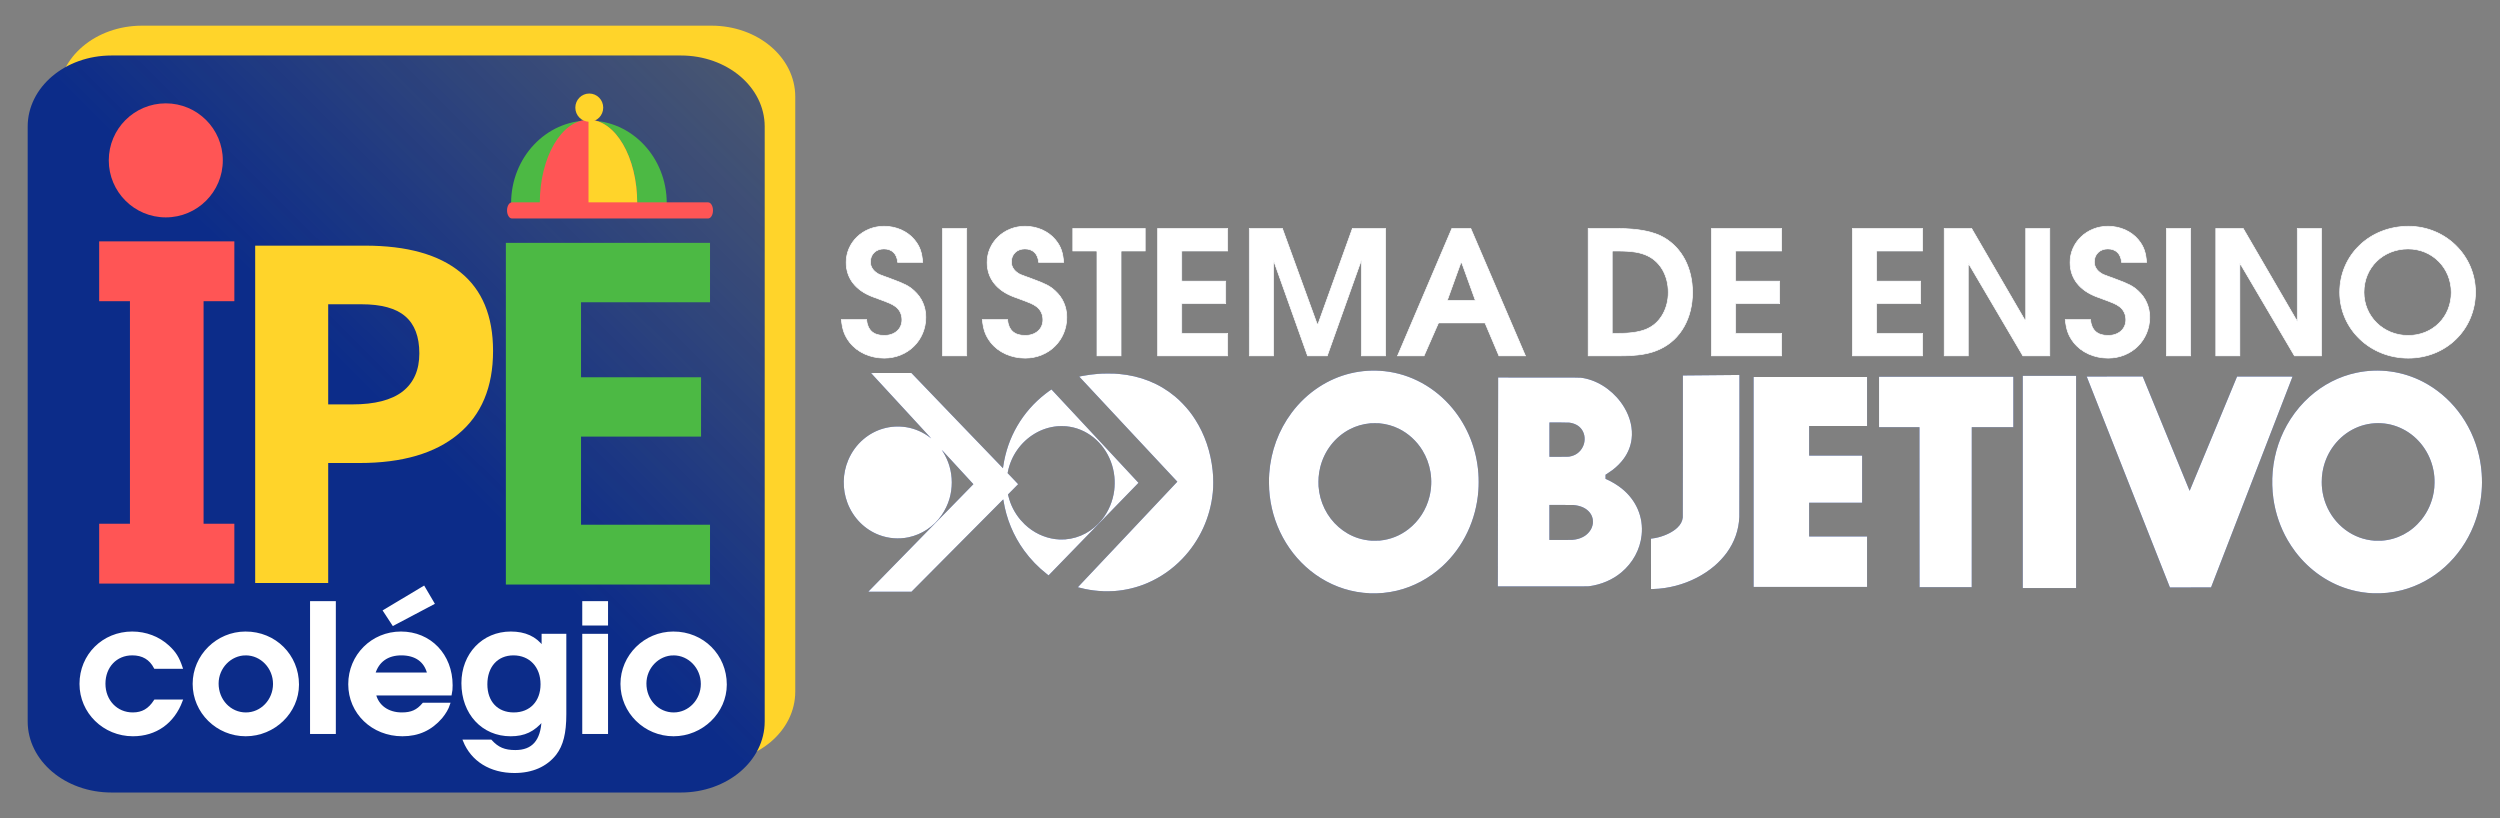 <?xml version="1.0" encoding="UTF-8" standalone="no"?>
<svg
   xmlns:dc="http://purl.org/dc/elements/1.1/"
   xmlns:cc="http://creativecommons.org/ns#"
   xmlns:rdf="http://www.w3.org/1999/02/22-rdf-syntax-ns#"
   xmlns:svg="http://www.w3.org/2000/svg"
   xmlns="http://www.w3.org/2000/svg"
   xmlns:xlink="http://www.w3.org/1999/xlink"
   xmlns:sodipodi="http://sodipodi.sourceforge.net/DTD/sodipodi-0.dtd"
   xmlns:inkscape="http://www.inkscape.org/namespaces/inkscape"
   id="svg7621"
   version="1.1"
   viewBox="0 0 145.521 47.625"
   height="180"
   width="550"
   sodipodi:docname="logo_colegio_ipe_objetivo-hori-branco.svg"
   inkscape:version="0.92.1 r15371">
  <rect x="0" y="0" width="145.521" height="47.625" fill="#808080" stroke="none"/>
  <sodipodi:namedview
     pagecolor="#ffffff"
     bordercolor="#666666"
     borderopacity="1"
     objecttolerance="10"
     gridtolerance="10"
     guidetolerance="10"
     inkscape:pageopacity="0"
     inkscape:pageshadow="2"
     inkscape:window-width="2560"
     inkscape:window-height="966"
     id="namedview5949"
     showgrid="false"
     inkscape:zoom="1.0581818"
     inkscape:cx="53.865979"
     inkscape:cy="127.80069"
     inkscape:window-x="0"
     inkscape:window-y="0"
     inkscape:window-maximized="1"
     inkscape:current-layer="g8665-3" />
  <defs
     id="defs7615">
    <clipPath
       clipPathUnits="userSpaceOnUse"
       id="clipPath84-1">
      <path
         d="M 0,595.28 H 841.89 V 0 H 0 Z"
         id="path82-5" />
    </clipPath>
    <linearGradient
       y2="178.261"
       x2="-256.62"
       y1="130.928"
       x1="-209.553"
       gradientTransform="matrix(0.488,0,0,0.488,148.499,187.42)"
       gradientUnits="userSpaceOnUse"
       id="linearGradient5473"
       xlink:href="#linearGradient5347" />
    <linearGradient
       id="linearGradient5347">
      <stop
         style="stop-color:#0c2c89;stop-opacity:0.714"
         offset="0"
         id="stop5343" />
      <stop
         style="stop-color:#0c2c89;stop-opacity:1"
         offset="1"
         id="stop5345" />
    </linearGradient>
  </defs>
  <g
     transform="translate(0,-249.375)"
     id="layer1">
    <g
       transform="translate(0,-0.41)"
       id="g8645">
      <path
         id="rect5177"
         d="M 8.272,251.279 H 41.408 c 2.705,0 4.883,1.846 4.883,4.138 v 34.624 c 0,2.293 -2.178,4.138 -4.883,4.138 H 8.272 c -2.705,0 -4.883,-1.846 -4.883,-4.138 v -34.624 c 0,-2.293 2.178,-4.138 4.883,-4.138 z"
         style="display:inline;opacity:1;fill:#ffd42a;fill-opacity:1;stroke:none;stroke-width:0.37;stroke-linecap:round;stroke-linejoin:round;stroke-miterlimit:4;stroke-dasharray:none;stroke-dashoffset:0;stroke-opacity:1;paint-order:markers stroke fill" />
      <path
         id="rect5177-6"
         d="M 6.494,253.015 H 39.629 c 2.705,0 4.883,1.846 4.883,4.139 v 34.624 c 0,2.293 -2.178,4.138 -4.883,4.138 H 6.494 c -2.705,0 -4.883,-1.846 -4.883,-4.138 v -34.624 c 0,-2.293 2.178,-4.139 4.883,-4.139 z"
         style="display:inline;opacity:1;fill:url(#linearGradient5473);fill-opacity:1;stroke:none;stroke-width:0.37;stroke-linecap:round;stroke-linejoin:round;stroke-miterlimit:4;stroke-dasharray:none;stroke-dashoffset:0;stroke-opacity:1;paint-order:markers stroke fill" />
      <g
         id="text76"
         style="font-variant:normal;font-weight:bold;font-stretch:normal;font-size:56.951px;font-family:'Trebuchet MS';-inkscape-font-specification:TrebuchetMS-Bold;writing-mode:lr-tb;display:inline;fill:#ffd42a;fill-opacity:1;fill-rule:nonzero;stroke:none;stroke-width:0.819;stroke-miterlimit:4;stroke-dasharray:none;stroke-opacity:1"
         transform="matrix(0.493,0,0,0.483,146.81,241.664)"
         aria-label="P">
        <path
           id="path6301"
           style="fill:#ffd42a;fill-opacity:1;stroke:none;stroke-width:0.819;stroke-miterlimit:4;stroke-dasharray:none;stroke-opacity:1"
           d="m -259.039,65.55 h 2.836 q 3.977,0 5.951,-1.557 1.974,-1.585 1.974,-4.588 0,-3.031 -1.668,-4.477 -1.641,-1.446 -5.172,-1.446 h -3.921 z m 19.466,-6.452 q 0,6.563 -4.116,10.039 -4.088,3.476 -11.652,3.476 h -3.698 V 87.073 h -8.621 V 46.418 h 12.986 q 7.397,0 11.235,3.198 3.865,3.17 3.865,9.483 z" />
      </g>
      <g
         transform="matrix(0.166,0,0,-0.168,-48.029,325.304)"
         style="display:inline;fill:#28220b"
         id="g78">
        <g
           style="fill:#28220b"
           clip-path="url(#clipPath84-1)"
           id="g80">
          <g
             style="fill:#28220b"
             transform="translate(536.824,376.588)"
             id="g86" />
          <g
             style="display:inline;fill:#4cb944;fill-opacity:1"
             transform="translate(495.841,407.759)"
             id="g90">
            <path
               id="path92"
               style="fill:#4cb944;fill-opacity:1;fill-rule:nonzero;stroke:none"
               d="M 0,0 C -15.07,0 -27.287,-12.827 -27.287,-28.65 H 27.287 C 27.287,-12.827 15.07,0 0,0" />
          </g>
          <g
             style="display:inline;fill:#ff5555;fill-opacity:1"
             transform="translate(495.689,408.017)"
             id="g94">
            <path
               id="path96"
               style="fill:#ff5555;fill-opacity:1;fill-rule:nonzero;stroke:none"
               d="M 0,0 C -9.432,0 -17.078,-12.942 -17.078,-28.908 H 17.078 C 17.078,-12.942 9.432,0 0,0" />
          </g>
          <g
             style="display:inline;fill:#28220b"
             transform="translate(495.689,379.109)"
             id="g98">
            <path
               id="path100"
               style="fill:#ffd42a;fill-opacity:1;fill-rule:nonzero;stroke:none"
               d="M 0,0 H 17.078 C 17.078,15.965 9.432,28.908 0,28.908 Z" />
          </g>
          <g
             style="display:inline;fill:#ffd42a;fill-opacity:1"
             transform="translate(500.852,412.223)"
             id="g102">
            <path
               id="path104"
               style="fill:#ffd42a;fill-opacity:1;fill-rule:nonzero;stroke:none"
               d="m 0,0 c 0,-2.701 -2.189,-4.89 -4.89,-4.89 -2.701,0 -4.89,2.189 -4.89,4.89 0,2.701 2.189,4.89 4.89,4.89 C -2.189,4.89 0,2.701 0,0" />
          </g>
        </g>
        <path
           id="rect5211"
           d="m 468.846,-379.406 h 68.777 c 0.953,0 1.721,1.246 1.721,2.794 0,1.548 -0.767,2.794 -1.721,2.794 h -68.777 c -0.953,0 -1.721,-1.246 -1.721,-2.794 0,-1.548 0.767,-2.794 1.721,-2.794 z"
           style="display:inline;opacity:1;fill:#ff5555;fill-opacity:1;stroke:none;stroke-width:1.009;stroke-linecap:round;stroke-linejoin:round;stroke-miterlimit:4;stroke-dasharray:none;stroke-dashoffset:0;stroke-opacity:1;paint-order:markers stroke fill"
           transform="scale(1,-1)" />
      </g>
      <g
         style="display:inline;fill:#ff5555;stroke:none;stroke-width:2.401;stroke-miterlimit:4;stroke-dasharray:none;stroke-opacity:1"
         transform="matrix(0.178,0,0,-0.178,-31.282,330.377)"
         id="g4610">
        <g
           id="g60"
           transform="translate(248.604,400.322)"
           style="fill:#ff5555;fill-opacity:1;stroke:none;stroke-width:2.401;stroke-miterlimit:4;stroke-dasharray:none;stroke-opacity:1">
          <path
             d="m 0,0 c 0,-10.298 -8.348,-18.646 -18.646,-18.646 -10.298,0 -18.646,8.348 -18.646,18.646 0,10.298 8.348,18.646 18.646,18.646 C -8.348,18.646 0,10.298 0,0"
             style="fill:#ff5555;fill-opacity:1;fill-rule:nonzero;stroke:none;stroke-width:2.401;stroke-miterlimit:4;stroke-dasharray:none;stroke-opacity:1"
             id="path62" />
        </g>
        <path
           transform="matrix(0.75,0,0,-0.75,-124.851,604.198)"
           id="path68"
           d="m 444.033,307.152 v 26.086 h 13.416 v 97.035 H 444.033 v 26.088 h 58.939 v -26.088 h -13.418 v -97.035 h 13.418 v -26.086 z"
           style="fill:#ff5555;fill-opacity:1;fill-rule:nonzero;stroke:none;stroke-width:3.201;stroke-miterlimit:4;stroke-dasharray:none;stroke-opacity:1" />
      </g>
      <g
         id="text4614"
         style="font-style:normal;font-weight:normal;font-size:58.159px;line-height:1.25;font-family:sans-serif;letter-spacing:0px;word-spacing:0px;display:inline;fill:#4cb944;fill-opacity:1;stroke:none;stroke-width:0.002;stroke-miterlimit:4;stroke-dasharray:none;stroke-opacity:1"
         transform="matrix(0.497,0,0,0.479,146.81,241.664)"
         aria-label="E">
        <path
           id="path6297"
           style="font-style:normal;font-variant:normal;font-weight:bold;font-stretch:normal;font-family:sans-serif;-inkscape-font-specification:'sans-serif Bold';fill:#4cb944;fill-opacity:1;stroke:none;stroke-width:0.002;stroke-miterlimit:4;stroke-dasharray:none;stroke-opacity:1"
           d="m -212.235,87.989 h -23.911 V 46.471 h 23.911 v 7.213 h -15.108 v 9.116 h 14.057 v 7.213 h -14.057 v 10.706 h 15.108 z" />
      </g>
      <g
         transform="matrix(0.488,0,0,0.488,148.499,187.42)"
         aria-label="colégio"
         style="font-style:normal;font-variant:normal;font-weight:bold;font-stretch:normal;font-size:21.07px;line-height:1.25;font-family:sans-serif;-inkscape-font-specification:'sans-serif, Bold';font-variant-ligatures:normal;font-variant-caps:normal;font-variant-numeric:normal;font-feature-settings:normal;text-align:start;letter-spacing:0px;word-spacing:0px;writing-mode:lr-tb;text-anchor:start;display:inline;fill:#ffffff;fill-opacity:1;stroke:#ffffff;stroke-width:0.273;stroke-miterlimit:4;stroke-dasharray:none;stroke-opacity:1"
         id="text4776">
        <path
           d="m -285.813,211.374 c -0.695,1.075 -1.496,1.538 -2.655,1.538 -1.938,0 -3.392,-1.517 -3.392,-3.561 0,-2.044 1.391,-3.519 3.329,-3.519 1.264,0 2.149,0.527 2.718,1.601 h 3.16 c -0.4,-1.18 -0.78,-1.791 -1.58,-2.528 -1.138,-1.054 -2.676,-1.643 -4.298,-1.643 -3.455,0 -6.152,2.676 -6.152,6.11 0,3.392 2.781,6.11 6.237,6.11 2.718,0 4.825,-1.496 5.794,-4.109 z"
           style="font-style:normal;font-variant:normal;font-weight:bold;font-stretch:normal;font-family:'URW Gothic L';-inkscape-font-specification:'URW Gothic L Bold';fill:#ffffff;fill-opacity:1;stroke:#ffffff;stroke-width:0.273;stroke-miterlimit:4;stroke-dasharray:none;stroke-opacity:1"
           id="path5367" />
        <path
           d="m -275.012,203.262 c -3.392,0 -6.173,2.76 -6.173,6.11 0,3.371 2.781,6.11 6.195,6.11 3.392,0 6.216,-2.739 6.216,-6.026 0,-3.477 -2.718,-6.195 -6.237,-6.195 z m 0.021,2.571 c 1.875,0 3.392,1.601 3.392,3.54 0,1.96 -1.517,3.54 -3.371,3.54 -1.896,0 -3.392,-1.58 -3.392,-3.582 0,-1.917 1.538,-3.498 3.371,-3.498 z"
           style="font-style:normal;font-variant:normal;font-weight:bold;font-stretch:normal;font-family:'URW Gothic L';-inkscape-font-specification:'URW Gothic L Bold';fill:#ffffff;fill-opacity:1;stroke:#ffffff;stroke-width:0.273;stroke-miterlimit:4;stroke-dasharray:none;stroke-opacity:1"
           id="path5369" />
        <path
           d="m -267.182,215.209 h 2.802 v -15.571 h -2.802 z"
           style="font-style:normal;font-variant:normal;font-weight:bold;font-stretch:normal;font-family:'URW Gothic L';-inkscape-font-specification:'URW Gothic L Bold';fill:#ffffff;fill-opacity:1;stroke:#ffffff;stroke-width:0.273;stroke-miterlimit:4;stroke-dasharray:none;stroke-opacity:1"
           id="path5371" />
        <path
           d="m -250.553,210.616 c 0.084,-0.4 0.105,-0.653 0.105,-1.075 0,-3.624 -2.549,-6.279 -6.026,-6.279 -3.434,0 -6.152,2.718 -6.152,6.152 0,3.413 2.76,6.068 6.321,6.068 1.917,0 3.413,-0.695 4.635,-2.107 0.442,-0.548 0.737,-1.032 0.927,-1.622 h -3.055 c -0.716,0.843 -1.412,1.159 -2.571,1.159 -1.665,0 -2.887,-0.885 -3.224,-2.297 z m -9.123,-2.465 c 0.442,-1.496 1.58,-2.318 3.245,-2.318 1.728,0 2.866,0.822 3.224,2.318 z m 2.276,-5.857 4.783,-2.528 -1.138,-1.938 -4.72,2.823 z"
           style="font-style:normal;font-variant:normal;font-weight:bold;font-stretch:normal;font-family:'URW Gothic L';-inkscape-font-specification:'URW Gothic L Bold';fill:#ffffff;fill-opacity:1;stroke:#ffffff;stroke-width:0.273;stroke-miterlimit:4;stroke-dasharray:none;stroke-opacity:1"
           id="path5373" />
        <path
           d="m -239.562,203.536 v 1.475 c -0.864,-1.18 -2.128,-1.749 -3.814,-1.749 -3.308,0 -5.752,2.571 -5.752,6.026 0,3.603 2.402,6.195 5.731,6.195 1.643,0 2.739,-0.527 3.835,-1.812 -0.105,2.507 -1.18,3.729 -3.266,3.729 -1.306,0 -2.107,-0.337 -2.929,-1.243 h -3.182 c 0.948,2.339 3.139,3.708 6.005,3.708 2.107,0 3.772,-0.737 4.867,-2.128 0.822,-1.075 1.18,-2.507 1.18,-4.741 v -9.46 z m -3.498,2.297 c 2.002,0 3.371,1.454 3.371,3.582 0,2.107 -1.327,3.498 -3.329,3.498 -2.002,0 -3.287,-1.37 -3.287,-3.498 0,-2.149 1.285,-3.582 3.245,-3.582 z"
           style="font-style:normal;font-variant:normal;font-weight:bold;font-stretch:normal;font-family:'URW Gothic L';-inkscape-font-specification:'URW Gothic L Bold';fill:#ffffff;fill-opacity:1;stroke:#ffffff;stroke-width:0.273;stroke-miterlimit:4;stroke-dasharray:none;stroke-opacity:1"
           id="path5375" />
        <path
           d="m -234.713,215.209 h 2.802 v -11.673 h -2.802 z m 0,-12.937 h 2.802 v -2.634 h -2.802 z"
           style="font-style:normal;font-variant:normal;font-weight:bold;font-stretch:normal;font-family:'URW Gothic L';-inkscape-font-specification:'URW Gothic L Bold';fill:#ffffff;fill-opacity:1;stroke:#ffffff;stroke-width:0.273;stroke-miterlimit:4;stroke-dasharray:none;stroke-opacity:1"
           id="path5377" />
        <path
           d="m -223.983,203.262 c -3.392,0 -6.173,2.76 -6.173,6.11 0,3.371 2.781,6.11 6.195,6.11 3.392,0 6.216,-2.739 6.216,-6.026 0,-3.477 -2.718,-6.195 -6.237,-6.195 z m 0.021,2.571 c 1.875,0 3.392,1.601 3.392,3.54 0,1.96 -1.517,3.54 -3.371,3.54 -1.896,0 -3.392,-1.58 -3.392,-3.582 0,-1.917 1.538,-3.498 3.371,-3.498 z"
           style="font-style:normal;font-variant:normal;font-weight:bold;font-stretch:normal;font-family:'URW Gothic L';-inkscape-font-specification:'URW Gothic L Bold';fill:#ffffff;fill-opacity:1;stroke:#ffffff;stroke-width:0.273;stroke-miterlimit:4;stroke-dasharray:none;stroke-opacity:1"
           id="path5379" />
      </g>
    </g>
    <g
       transform="translate(-1.323,-10.091)"
       id="g8665">
      <g
         style="display:inline;fill:#0c2c89;fill-opacity:1;stroke:#1b1d21;stroke-width:0.11;stroke-linecap:round;stroke-miterlimit:3;stroke-dasharray:none;stroke-opacity:1;paint-order:stroke fill markers"
         transform="matrix(0.445,0,0,-0.435,-96.764,347.997)"
         id="g4904-4">
        <g
           aria-label="SISTEMA DE ENSINO"
           transform="scale(1,-1)"
           style="font-style:normal;font-variant:normal;font-weight:bold;font-stretch:normal;font-size:23.083px;line-height:1.25;font-family:sans-serif;-inkscape-font-specification:'sans-serif, Bold';font-variant-ligatures:normal;font-variant-caps:normal;font-variant-numeric:normal;font-feature-settings:normal;text-align:start;letter-spacing:0px;word-spacing:0px;writing-mode:lr-tb;text-anchor:start;fill:#0c2c89;fill-opacity:1;stroke:#1b1d21;stroke-width:0.11;stroke-linecap:round;stroke-miterlimit:3;stroke-dasharray:none;stroke-opacity:1;paint-order:stroke fill markers"
           id="text4780-31">
          <path
             d="m 330.472,-160.761 c 0.115,1.339 0.415,2.193 1.108,3.093 1.016,1.316 2.701,2.077 4.501,2.077 3.07,0 5.448,-2.378 5.448,-5.471 0,-1.408 -0.531,-2.631 -1.523,-3.555 -0.669,-0.623 -1.223,-0.923 -2.885,-1.547 -1.616,-0.6 -1.662,-0.623 -1.893,-0.762 -0.623,-0.392 -0.946,-0.923 -0.946,-1.547 0,-1.016 0.716,-1.731 1.754,-1.731 1.062,0 1.708,0.646 1.8,1.8 h 3.278 c -0.069,-1.293 -0.369,-2.17 -1.062,-3.024 -0.923,-1.154 -2.401,-1.824 -3.993,-1.824 -2.747,0 -4.963,2.147 -4.963,4.847 0,2.147 1.27,3.786 3.555,4.64 2.285,0.854 2.424,0.923 2.955,1.316 0.508,0.415 0.785,1.016 0.785,1.731 0,1.223 -0.946,2.077 -2.308,2.077 -1.408,0 -2.17,-0.692 -2.308,-2.124 z"
             style="font-style:normal;font-variant:normal;font-weight:bold;font-stretch:normal;font-family:'URW Gothic L';-inkscape-font-specification:'URW Gothic L Bold';fill:#0c2c89;fill-opacity:1;stroke:#1b1d21;stroke-width:0.11;stroke-linecap:round;stroke-miterlimit:3;stroke-dasharray:none;stroke-opacity:1;paint-order:stroke fill markers"
             id="path5382-4" />
          <path
             d="m 343.711,-155.891 h 3.162 v -17.058 h -3.162 z"
             style="font-style:normal;font-variant:normal;font-weight:bold;font-stretch:normal;font-family:'URW Gothic L';-inkscape-font-specification:'URW Gothic L Bold';fill:#0c2c89;fill-opacity:1;stroke:#1b1d21;stroke-width:0.11;stroke-linecap:round;stroke-miterlimit:3;stroke-dasharray:none;stroke-opacity:1;paint-order:stroke fill markers"
             id="path5384-9" />
          <path
             d="m 348.911,-160.761 c 0.115,1.339 0.415,2.193 1.108,3.093 1.016,1.316 2.701,2.077 4.501,2.077 3.07,0 5.448,-2.378 5.448,-5.471 0,-1.408 -0.531,-2.631 -1.523,-3.555 -0.669,-0.623 -1.223,-0.923 -2.885,-1.547 -1.616,-0.6 -1.662,-0.623 -1.893,-0.762 -0.623,-0.392 -0.946,-0.923 -0.946,-1.547 0,-1.016 0.716,-1.731 1.754,-1.731 1.062,0 1.708,0.646 1.8,1.8 h 3.278 c -0.069,-1.293 -0.369,-2.17 -1.062,-3.024 -0.923,-1.154 -2.401,-1.824 -3.993,-1.824 -2.747,0 -4.963,2.147 -4.963,4.847 0,2.147 1.27,3.786 3.555,4.64 2.285,0.854 2.424,0.923 2.955,1.316 0.508,0.415 0.785,1.016 0.785,1.731 0,1.223 -0.946,2.077 -2.308,2.077 -1.408,0 -2.17,-0.692 -2.308,-2.124 z"
             style="font-style:normal;font-variant:normal;font-weight:bold;font-stretch:normal;font-family:'URW Gothic L';-inkscape-font-specification:'URW Gothic L Bold';fill:#0c2c89;fill-opacity:1;stroke:#1b1d21;stroke-width:0.11;stroke-linecap:round;stroke-miterlimit:3;stroke-dasharray:none;stroke-opacity:1;paint-order:stroke fill markers"
             id="path5386-2" />
          <path
             d="m 363.904,-155.891 h 3.162 v -14.034 h 3.162 v -3.024 h -9.487 v 3.024 h 3.162 z"
             style="font-style:normal;font-variant:normal;font-weight:bold;font-stretch:normal;font-family:'URW Gothic L';-inkscape-font-specification:'URW Gothic L Bold';fill:#0c2c89;fill-opacity:1;stroke:#1b1d21;stroke-width:0.11;stroke-linecap:round;stroke-miterlimit:3;stroke-dasharray:none;stroke-opacity:1;paint-order:stroke fill markers"
             id="path5388-0" />
          <path
             d="m 371.843,-155.891 h 9.164 v -3.024 h -6.002 v -3.97 h 5.748 v -3.024 h -5.748 v -4.016 h 6.002 v -3.024 h -9.164 z"
             style="font-style:normal;font-variant:normal;font-weight:bold;font-stretch:normal;font-family:'URW Gothic L';-inkscape-font-specification:'URW Gothic L Bold';fill:#0c2c89;fill-opacity:1;stroke:#1b1d21;stroke-width:0.11;stroke-linecap:round;stroke-miterlimit:3;stroke-dasharray:none;stroke-opacity:1;paint-order:stroke fill markers"
             id="path5390-6" />
          <path
             d="m 383.835,-155.891 h 3.162 v -12.788 l 4.455,12.788 h 2.585 l 4.455,-12.788 v 12.788 h 3.162 v -17.058 h -4.34 l -4.547,12.926 -4.594,-12.926 h -4.34 z"
             style="font-style:normal;font-variant:normal;font-weight:bold;font-stretch:normal;font-family:'URW Gothic L';-inkscape-font-specification:'URW Gothic L Bold';fill:#0c2c89;fill-opacity:1;stroke:#1b1d21;stroke-width:0.11;stroke-linecap:round;stroke-miterlimit:3;stroke-dasharray:none;stroke-opacity:1;paint-order:stroke fill markers"
             id="path5392-8" />
          <path
             d="m 403.211,-155.891 h 3.486 l 1.893,-4.409 h 6.071 l 1.824,4.409 h 3.486 l -7.156,-17.058 h -2.493 z m 6.532,-7.433 1.824,-5.171 1.824,5.171 z"
             style="font-style:normal;font-variant:normal;font-weight:bold;font-stretch:normal;font-family:'URW Gothic L';-inkscape-font-specification:'URW Gothic L Bold';fill:#0c2c89;fill-opacity:1;stroke:#1b1d21;stroke-width:0.11;stroke-linecap:round;stroke-miterlimit:3;stroke-dasharray:none;stroke-opacity:1;paint-order:stroke fill markers"
             id="path5394-9" />
          <path
             d="m 428.153,-155.891 h 3.97 c 2.585,0 4.132,-0.254 5.517,-0.946 2.631,-1.293 4.178,-4.109 4.178,-7.548 0,-3.232 -1.339,-5.909 -3.716,-7.34 -1.339,-0.808 -3.37,-1.223 -6.048,-1.223 h -3.901 z m 3.162,-3.024 v -11.011 h 0.623 c 2.008,0 3.093,0.185 4.086,0.692 1.616,0.831 2.608,2.655 2.608,4.847 0,2.054 -0.946,3.878 -2.47,4.709 -0.946,0.531 -2.262,0.762 -4.155,0.762 z"
             style="font-style:normal;font-variant:normal;font-weight:bold;font-stretch:normal;font-family:'URW Gothic L';-inkscape-font-specification:'URW Gothic L Bold';fill:#0c2c89;fill-opacity:1;stroke:#1b1d21;stroke-width:0.11;stroke-linecap:round;stroke-miterlimit:3;stroke-dasharray:none;stroke-opacity:1;paint-order:stroke fill markers"
             id="path5396-2" />
          <path
             d="m 444.293,-155.891 h 9.164 v -3.024 h -6.002 v -3.97 h 5.748 v -3.024 h -5.748 v -4.016 h 6.002 v -3.024 h -9.164 z"
             style="font-style:normal;font-variant:normal;font-weight:bold;font-stretch:normal;font-family:'URW Gothic L';-inkscape-font-specification:'URW Gothic L Bold';fill:#0c2c89;fill-opacity:1;stroke:#1b1d21;stroke-width:0.11;stroke-linecap:round;stroke-miterlimit:3;stroke-dasharray:none;stroke-opacity:1;paint-order:stroke fill markers"
             id="path5398-6" />
          <path
             d="m 462.732,-155.891 h 9.164 v -3.024 h -6.002 v -3.97 h 5.748 v -3.024 h -5.748 v -4.016 h 6.002 v -3.024 h -9.164 z"
             style="font-style:normal;font-variant:normal;font-weight:bold;font-stretch:normal;font-family:'URW Gothic L';-inkscape-font-specification:'URW Gothic L Bold';fill:#0c2c89;fill-opacity:1;stroke:#1b1d21;stroke-width:0.11;stroke-linecap:round;stroke-miterlimit:3;stroke-dasharray:none;stroke-opacity:1;paint-order:stroke fill markers"
             id="path5400-6" />
          <path
             d="m 474.725,-155.891 h 3.162 v -12.396 l 7.133,12.396 h 3.532 v -17.058 h -3.162 v 12.419 l -7.063,-12.419 h -3.601 z"
             style="font-style:normal;font-variant:normal;font-weight:bold;font-stretch:normal;font-family:'URW Gothic L';-inkscape-font-specification:'URW Gothic L Bold';fill:#0c2c89;fill-opacity:1;stroke:#1b1d21;stroke-width:0.11;stroke-linecap:round;stroke-miterlimit:3;stroke-dasharray:none;stroke-opacity:1;paint-order:stroke fill markers"
             id="path5402-4" />
          <path
             d="m 490.565,-160.761 c 0.115,1.339 0.415,2.193 1.108,3.093 1.016,1.316 2.701,2.077 4.501,2.077 3.07,0 5.448,-2.378 5.448,-5.471 0,-1.408 -0.531,-2.631 -1.523,-3.555 -0.669,-0.623 -1.223,-0.923 -2.885,-1.547 -1.616,-0.6 -1.662,-0.623 -1.893,-0.762 -0.623,-0.392 -0.946,-0.923 -0.946,-1.547 0,-1.016 0.716,-1.731 1.754,-1.731 1.062,0 1.708,0.646 1.8,1.8 h 3.278 c -0.069,-1.293 -0.369,-2.17 -1.062,-3.024 -0.923,-1.154 -2.401,-1.824 -3.993,-1.824 -2.747,0 -4.963,2.147 -4.963,4.847 0,2.147 1.27,3.786 3.555,4.64 2.285,0.854 2.424,0.923 2.955,1.316 0.508,0.415 0.785,1.016 0.785,1.731 0,1.223 -0.946,2.077 -2.308,2.077 -1.408,0 -2.17,-0.692 -2.308,-2.124 z"
             style="font-style:normal;font-variant:normal;font-weight:bold;font-stretch:normal;font-family:'URW Gothic L';-inkscape-font-specification:'URW Gothic L Bold';fill:#0c2c89;fill-opacity:1;stroke:#1b1d21;stroke-width:0.11;stroke-linecap:round;stroke-miterlimit:3;stroke-dasharray:none;stroke-opacity:1;paint-order:stroke fill markers"
             id="path5404-9" />
          <path
             d="m 503.804,-155.891 h 3.162 v -17.058 h -3.162 z"
             style="font-style:normal;font-variant:normal;font-weight:bold;font-stretch:normal;font-family:'URW Gothic L';-inkscape-font-specification:'URW Gothic L Bold';fill:#0c2c89;fill-opacity:1;stroke:#1b1d21;stroke-width:0.11;stroke-linecap:round;stroke-miterlimit:3;stroke-dasharray:none;stroke-opacity:1;paint-order:stroke fill markers"
             id="path5406-5" />
          <path
             d="m 510.251,-155.891 h 3.162 v -12.396 l 7.133,12.396 h 3.532 v -17.058 h -3.162 v 12.419 l -7.063,-12.419 h -3.601 z"
             style="font-style:normal;font-variant:normal;font-weight:bold;font-stretch:normal;font-family:'URW Gothic L';-inkscape-font-specification:'URW Gothic L Bold';fill:#0c2c89;fill-opacity:1;stroke:#1b1d21;stroke-width:0.11;stroke-linecap:round;stroke-miterlimit:3;stroke-dasharray:none;stroke-opacity:1;paint-order:stroke fill markers"
             id="path5408-0" />
          <path
             d="m 535.463,-173.249 c -5.078,0 -9.002,3.855 -9.002,8.841 0,4.917 3.97,8.818 8.979,8.818 4.963,0 8.795,-3.855 8.795,-8.841 0,-4.871 -3.901,-8.818 -8.772,-8.818 z m -0.046,3.047 c 3.162,0 5.632,2.539 5.632,5.817 0,3.278 -2.401,5.748 -5.632,5.748 -3.232,0 -5.771,-2.539 -5.771,-5.771 0,-3.301 2.493,-5.794 5.771,-5.794 z"
             style="font-style:normal;font-variant:normal;font-weight:bold;font-stretch:normal;font-family:'URW Gothic L';-inkscape-font-specification:'URW Gothic L Bold';fill:#0c2c89;fill-opacity:1;stroke:#1b1d21;stroke-width:0.11;stroke-linecap:round;stroke-miterlimit:3;stroke-dasharray:none;stroke-opacity:1;paint-order:stroke fill markers"
             id="path5410-4" />
        </g>
      </g>
      <path
         id="path4800-2-87"
         d="m 81.042,293.999 c -1.009,-0.044 -1.98,-0.347 -2.846,-0.888 -1.641,-1.026 -2.743,-2.813 -2.966,-4.807 -0.029,-0.258 -0.038,-0.416 -0.041,-0.703 -0.004,-0.247 0.001,-0.395 0.015,-0.585 0.095,-1.291 0.541,-2.501 1.299,-3.519 0.445,-0.598 0.986,-1.107 1.603,-1.509 1.136,-0.74 2.467,-1.061 3.809,-0.917 1.527,0.163 2.947,0.942 3.965,2.174 0.872,1.056 1.397,2.378 1.497,3.774 0.023,0.317 0.023,0.686 1.64e-4,1.002 -0.123,1.707 -0.876,3.292 -2.099,4.411 -0.761,0.697 -1.674,1.186 -2.641,1.416 -0.52,0.124 -1.067,0.176 -1.595,0.153 z m 0.6,-3.068 c 0.623,-0.063 1.181,-0.286 1.668,-0.665 0.604,-0.47 1.034,-1.136 1.22,-1.89 0.117,-0.474 0.136,-0.958 0.056,-1.44 -0.074,-0.449 -0.232,-0.873 -0.469,-1.26 -0.329,-0.537 -0.816,-0.983 -1.368,-1.254 -0.362,-0.177 -0.728,-0.278 -1.147,-0.317 -0.09,-0.006 -0.414,-0.006 -0.503,-8e-5 -0.448,0.042 -0.835,0.154 -1.216,0.352 -0.852,0.445 -1.48,1.256 -1.714,2.216 -0.046,0.189 -0.074,0.361 -0.092,0.567 -0.011,0.117 -0.011,0.415 -0.004,0.531 0.037,0.473 0.152,0.899 0.354,1.31 0.402,0.818 1.118,1.444 1.957,1.711 0.254,0.081 0.497,0.126 0.787,0.147 0.065,0.004 0.398,-9.8e-4 0.468,-0.006 z m 57.792,3.068 c -0.4,-0.019 -0.806,-0.078 -1.194,-0.179 -1.308,-0.338 -2.476,-1.132 -3.322,-2.255 -0.143,-0.191 -0.316,-0.451 -0.433,-0.654 -0.43,-0.745 -0.712,-1.566 -0.832,-2.421 -0.072,-0.515 -0.087,-1.051 -0.042,-1.567 0.095,-1.102 0.448,-2.144 1.037,-3.059 0.31,-0.482 0.687,-0.925 1.109,-1.304 0.785,-0.704 1.731,-1.188 2.73,-1.398 1.324,-0.279 2.689,-0.092 3.887,0.532 0.779,0.406 1.469,0.984 2.025,1.697 0.591,0.759 1.02,1.671 1.231,2.622 0.301,1.353 0.19,2.771 -0.317,4.039 -0.752,1.881 -2.306,3.285 -4.172,3.767 -0.552,0.143 -1.138,0.204 -1.707,0.179 z m 0.513,-3.061 c 0.913,-0.06 1.741,-0.497 2.326,-1.226 0.369,-0.46 0.616,-1.016 0.714,-1.604 0.032,-0.195 0.042,-0.312 0.045,-0.535 0.004,-0.278 -0.013,-0.469 -0.06,-0.72 -0.197,-1.039 -0.856,-1.934 -1.768,-2.402 -0.461,-0.236 -0.943,-0.354 -1.454,-0.354 -1.073,0 -2.07,0.541 -2.691,1.463 -0.277,0.41 -0.465,0.887 -0.546,1.386 -0.032,0.198 -0.045,0.366 -0.045,0.574 0,0.153 0.004,0.245 0.02,0.386 0.139,1.294 0.984,2.403 2.166,2.841 0.279,0.103 0.591,0.17 0.887,0.19 0.088,0.004 0.319,0.004 0.405,4.9e-4 z m -88.013,2.897 c 0.038,-0.04 1.354,-1.385 2.923,-2.989 1.569,-1.604 2.915,-2.98 2.989,-3.057 l 0.136,-0.14 -0.906,-0.984 c -0.952,-1.034 -0.944,-1.025 -0.932,-1.005 0.004,0.004 0.032,0.05 0.061,0.095 0.161,0.25 0.298,0.55 0.382,0.835 0.183,0.623 0.184,1.284 0.004,1.907 -0.097,0.333 -0.258,0.669 -0.458,0.957 -0.462,0.665 -1.151,1.125 -1.93,1.288 -0.563,0.118 -1.161,0.071 -1.699,-0.132 -0.853,-0.322 -1.524,-1.002 -1.855,-1.879 -0.301,-0.798 -0.284,-1.702 0.049,-2.487 0.2,-0.473 0.502,-0.887 0.884,-1.211 0.689,-0.587 1.584,-0.841 2.474,-0.704 0.509,0.078 1.007,0.295 1.417,0.616 0.032,0.027 0.057,0.044 0.057,0.043 0,-9.6e-4 -0.789,-0.858 -1.754,-1.905 l -1.754,-1.903 1.177,-9.5e-4 1.177,-9.8e-4 2.664,2.774 c 1.465,1.526 2.664,2.771 2.664,2.767 3.6e-5,-0.004 0.007,-0.057 0.017,-0.116 0.245,-1.681 1.111,-3.169 2.451,-4.211 0.144,-0.111 0.345,-0.257 0.356,-0.257 0.004,0 1.143,1.223 2.535,2.718 l 2.53,2.718 -0.071,0.073 c -0.039,0.041 -1.173,1.207 -2.519,2.593 -1.346,1.386 -2.492,2.565 -2.546,2.621 l -0.098,0.101 -0.098,-0.077 c -0.513,-0.402 -0.952,-0.857 -1.328,-1.374 -0.62,-0.854 -1.033,-1.851 -1.197,-2.893 -0.007,-0.044 -0.015,-0.081 -0.017,-0.08 -0.002,4.6e-4 -1.204,1.21 -2.671,2.688 l -2.668,2.686 h -1.256 -1.256 z m 11.412,-2.975 c 0.825,-0.067 1.579,-0.476 2.118,-1.146 0.388,-0.483 0.634,-1.069 0.717,-1.707 0.03,-0.236 0.034,-0.555 0.009,-0.798 -0.127,-1.225 -0.879,-2.271 -1.957,-2.72 -0.267,-0.111 -0.556,-0.183 -0.859,-0.211 -0.12,-0.011 -0.393,-0.011 -0.512,9e-5 -0.472,0.046 -0.906,0.188 -1.309,0.429 -0.81,0.484 -1.383,1.3 -1.565,2.23 l -0.013,0.068 0.307,0.32 c 0.169,0.176 0.307,0.322 0.307,0.324 0,0.004 -0.334,0.341 -0.574,0.581 l -0.018,0.019 0.024,0.098 c 0.121,0.501 0.361,0.973 0.699,1.374 0.054,0.064 0.187,0.205 0.254,0.269 0.493,0.47 1.122,0.773 1.775,0.856 0.064,0.006 0.142,0.015 0.252,0.023 0.049,0.004 0.282,-9.8e-4 0.347,-0.006 z m 2.201,3.019 c -0.378,-0.015 -0.716,-0.057 -1.067,-0.13 -0.11,-0.023 -0.296,-0.067 -0.373,-0.089 l -0.047,-0.011 2.897,-3.071 c 1.593,-1.689 2.897,-3.072 2.896,-3.074 -6.25e-4,-9.8e-4 -1.287,-1.378 -2.858,-3.059 -1.571,-1.681 -2.855,-3.057 -2.853,-3.059 0.004,-0.004 0.023,-0.006 0.19,-0.039 0.289,-0.054 0.602,-0.095 0.892,-0.119 0.216,-0.019 0.29,-0.019 0.61,-0.019 0.331,0 0.391,0.001 0.62,0.023 1.247,0.109 2.355,0.554 3.263,1.31 0.172,0.144 0.276,0.241 0.457,0.429 0.287,0.299 0.498,0.567 0.722,0.917 0.554,0.867 0.898,1.875 1.013,2.967 0.028,0.265 0.035,0.408 0.035,0.694 -1.45e-4,0.264 -0.004,0.355 -0.026,0.577 -0.14,1.451 -0.766,2.816 -1.773,3.864 -0.582,0.606 -1.264,1.08 -2.029,1.411 -0.601,0.26 -1.267,0.421 -1.933,0.469 -0.179,0.011 -0.476,0.019 -0.636,0.011 z m 31.877,-1.594 v -1.468 l 0.011,-0.001 c 0.005,-9.9e-4 0.025,-0.004 0.043,-0.004 0.089,-0.006 0.261,-0.041 0.377,-0.07 0.451,-0.118 0.848,-0.319 1.101,-0.559 0.192,-0.181 0.296,-0.378 0.318,-0.6 0.004,-0.035 0.006,-1.316 0.006,-4.157 v -4.106 h 0.121 c 0.156,0 2.721,-0.023 2.978,-0.027 l 0.194,-0.004 v 4.084 c 0,2.705 -9.8e-4,4.118 -0.006,4.186 -0.036,0.765 -0.277,1.451 -0.73,2.078 -0.191,0.263 -0.451,0.543 -0.712,0.767 -0.626,0.534 -1.412,0.938 -2.256,1.158 -0.45,0.117 -0.866,0.177 -1.322,0.19 l -0.122,0.004 v -1.468 z m 21.64,-4.765 V 281.342 h 1.554 1.554 v 6.178 6.178 h -1.554 -1.554 z m 6.144,0.004 c -1.332,-3.375 -2.421,-6.138 -2.421,-6.14 0,-0.001 0.734,-0.004 1.63,-0.004 h 1.63 l 0.156,0.38 c 0.086,0.209 0.699,1.706 1.364,3.328 0.665,1.622 1.21,2.948 1.211,2.948 0.001,0 0.623,-1.497 1.382,-3.327 l 1.379,-3.327 1.615,-9.8e-4 c 0.888,-4.7e-4 1.615,4.9e-4 1.615,0.004 0,0.001 -1.068,2.764 -2.373,6.138 l -2.372,6.135 -1.197,9.6e-4 -1.197,9.8e-4 z m -12.155,1.465 -9.7e-4,-4.656 -1.177,-9.8e-4 -1.177,-9.6e-4 v -1.468 -1.468 h 3.909 3.909 v 1.468 1.468 l -1.21,9.6e-4 -1.21,9.8e-4 -9.6e-4,4.656 -9.7e-4,4.656 h -1.519 -1.519 z m -9.656,-1.469 v -6.11 h 3.303 3.303 v 1.426 1.426 h -1.686 -1.686 v 0.861 0.861 h 1.542 1.542 v 1.373 1.373 h -1.542 -1.542 v 0.982 0.982 h 1.686 1.686 v 1.468 1.468 h -3.303 -3.303 z m -14.887,4.894 c 0.004,-1.352 0.017,-9.823 0.017,-10.518 l -2e-5,-0.457 2.377,9.8e-4 c 2.26,9.6e-4 2.38,0.001 2.44,0.011 0.098,0.011 0.216,0.035 0.297,0.054 0.891,0.207 1.731,0.84 2.231,1.681 0.351,0.59 0.499,1.228 0.425,1.832 -0.05,0.406 -0.205,0.798 -0.454,1.141 -0.173,0.24 -0.399,0.468 -0.657,0.665 -0.089,0.068 -0.241,0.172 -0.332,0.228 l -0.075,0.046 -1.84e-4,0.121 -1.64e-4,0.121 0.08,0.035 c 0.299,0.135 0.612,0.325 0.862,0.525 0.85,0.681 1.272,1.671 1.159,2.718 -0.091,0.837 -0.515,1.616 -1.185,2.172 -0.51,0.424 -1.157,0.702 -1.861,0.799 -0.071,0.011 -0.077,0.011 -2.699,0.011 h -2.627 l 0.004,-1.187 z m 4.342,-1.525 c 0.23,-0.019 0.423,-0.07 0.603,-0.163 0.131,-0.068 0.224,-0.138 0.322,-0.243 0.122,-0.13 0.201,-0.271 0.241,-0.434 0.023,-0.09 0.026,-0.121 0.026,-0.22 -1.11e-4,-0.076 -0.002,-0.102 -0.011,-0.147 -0.035,-0.181 -0.114,-0.33 -0.246,-0.462 -0.203,-0.203 -0.494,-0.322 -0.873,-0.357 -0.063,-0.004 -0.198,-0.006 -0.74,-0.006 l -0.663,-4e-5 v 1.019 1.019 h 0.637 c 0.386,0 0.663,-10e-4 0.702,-0.004 z m -0.178,-4.847 c 0.177,-0.031 0.323,-0.089 0.443,-0.172 0.151,-0.105 0.273,-0.25 0.349,-0.418 0.061,-0.134 0.09,-0.259 0.095,-0.405 0.005,-0.165 -0.023,-0.305 -0.089,-0.446 -0.139,-0.296 -0.402,-0.474 -0.79,-0.534 -0.048,-0.006 -0.113,-0.006 -0.611,-0.011 l -0.558,-0.001 v 1 1 l 0.558,-9.8e-4 c 0.501,-9.6e-4 0.563,-0.004 0.604,-0.011 z"
         style="fill:#0c2c89;fill-opacity:1;stroke:none;stroke-width:0.58;stroke-linecap:butt;stroke-linejoin:miter;stroke-miterlimit:27.7;stroke-dasharray:none;stroke-opacity:1;paint-order:normal" />
    </g>
    <g
       transform="translate(-1.323,-10.091)"
       id="g8665-3"
       style="fill:#ffffff;stroke:#ffffff;stroke-opacity:1">
      <g
         style="display:inline;fill:#ffffff;fill-opacity:1;stroke:#ffffff;stroke-width:0.11;stroke-linecap:round;stroke-miterlimit:3;stroke-dasharray:none;stroke-opacity:1;paint-order:stroke fill markers"
         transform="matrix(0.445,0,0,-0.435,-96.764,347.997)"
         id="g4904-4-6">
        <g
           aria-label="SISTEMA DE ENSINO"
           transform="scale(1,-1)"
           style="font-style:normal;font-variant:normal;font-weight:bold;font-stretch:normal;font-size:23.083px;line-height:1.25;font-family:sans-serif;-inkscape-font-specification:'sans-serif, Bold';font-variant-ligatures:normal;font-variant-caps:normal;font-variant-numeric:normal;font-feature-settings:normal;text-align:start;letter-spacing:0px;word-spacing:0px;writing-mode:lr-tb;text-anchor:start;fill:#ffffff;fill-opacity:1;stroke:#ffffff;stroke-width:0.11;stroke-linecap:round;stroke-miterlimit:3;stroke-dasharray:none;stroke-opacity:1;paint-order:stroke fill markers"
           id="text4780-31-7">
          <path
             inkscape:connector-curvature="0"
             d="m 330.472,-160.761 c 0.115,1.339 0.415,2.193 1.108,3.093 1.016,1.316 2.701,2.077 4.501,2.077 3.07,0 5.448,-2.378 5.448,-5.471 0,-1.408 -0.531,-2.631 -1.523,-3.555 -0.669,-0.623 -1.223,-0.923 -2.885,-1.547 -1.616,-0.6 -1.662,-0.623 -1.893,-0.762 -0.623,-0.392 -0.946,-0.923 -0.946,-1.547 0,-1.016 0.716,-1.731 1.754,-1.731 1.062,0 1.708,0.646 1.8,1.8 h 3.278 c -0.069,-1.293 -0.369,-2.17 -1.062,-3.024 -0.923,-1.154 -2.401,-1.824 -3.993,-1.824 -2.747,0 -4.963,2.147 -4.963,4.847 0,2.147 1.27,3.786 3.555,4.64 2.285,0.854 2.424,0.923 2.955,1.316 0.508,0.415 0.785,1.016 0.785,1.731 0,1.223 -0.946,2.077 -2.308,2.077 -1.408,0 -2.17,-0.692 -2.308,-2.124 z"
             style="font-style:normal;font-variant:normal;font-weight:bold;font-stretch:normal;font-family:'URW Gothic L';-inkscape-font-specification:'URW Gothic L Bold';fill:#ffffff;fill-opacity:1;stroke:#ffffff;stroke-width:0.11;stroke-linecap:round;stroke-miterlimit:3;stroke-dasharray:none;stroke-opacity:1;paint-order:stroke fill markers"
             id="path5382-4-5" />
          <path
             inkscape:connector-curvature="0"
             d="m 343.711,-155.891 h 3.162 v -17.058 h -3.162 z"
             style="font-style:normal;font-variant:normal;font-weight:bold;font-stretch:normal;font-family:'URW Gothic L';-inkscape-font-specification:'URW Gothic L Bold';fill:#ffffff;fill-opacity:1;stroke:#ffffff;stroke-width:0.11;stroke-linecap:round;stroke-miterlimit:3;stroke-dasharray:none;stroke-opacity:1;paint-order:stroke fill markers"
             id="path5384-9-3" />
          <path
             inkscape:connector-curvature="0"
             d="m 348.911,-160.761 c 0.115,1.339 0.415,2.193 1.108,3.093 1.016,1.316 2.701,2.077 4.501,2.077 3.07,0 5.448,-2.378 5.448,-5.471 0,-1.408 -0.531,-2.631 -1.523,-3.555 -0.669,-0.623 -1.223,-0.923 -2.885,-1.547 -1.616,-0.6 -1.662,-0.623 -1.893,-0.762 -0.623,-0.392 -0.946,-0.923 -0.946,-1.547 0,-1.016 0.716,-1.731 1.754,-1.731 1.062,0 1.708,0.646 1.8,1.8 h 3.278 c -0.069,-1.293 -0.369,-2.17 -1.062,-3.024 -0.923,-1.154 -2.401,-1.824 -3.993,-1.824 -2.747,0 -4.963,2.147 -4.963,4.847 0,2.147 1.27,3.786 3.555,4.64 2.285,0.854 2.424,0.923 2.955,1.316 0.508,0.415 0.785,1.016 0.785,1.731 0,1.223 -0.946,2.077 -2.308,2.077 -1.408,0 -2.17,-0.692 -2.308,-2.124 z"
             style="font-style:normal;font-variant:normal;font-weight:bold;font-stretch:normal;font-family:'URW Gothic L';-inkscape-font-specification:'URW Gothic L Bold';fill:#ffffff;fill-opacity:1;stroke:#ffffff;stroke-width:0.11;stroke-linecap:round;stroke-miterlimit:3;stroke-dasharray:none;stroke-opacity:1;paint-order:stroke fill markers"
             id="path5386-2-5" />
          <path
             inkscape:connector-curvature="0"
             d="m 363.904,-155.891 h 3.162 v -14.034 h 3.162 v -3.024 h -9.487 v 3.024 h 3.162 z"
             style="font-style:normal;font-variant:normal;font-weight:bold;font-stretch:normal;font-family:'URW Gothic L';-inkscape-font-specification:'URW Gothic L Bold';fill:#ffffff;fill-opacity:1;stroke:#ffffff;stroke-width:0.11;stroke-linecap:round;stroke-miterlimit:3;stroke-dasharray:none;stroke-opacity:1;paint-order:stroke fill markers"
             id="path5388-0-6" />
          <path
             inkscape:connector-curvature="0"
             d="m 371.843,-155.891 h 9.164 v -3.024 h -6.002 v -3.97 h 5.748 v -3.024 h -5.748 v -4.016 h 6.002 v -3.024 h -9.164 z"
             style="font-style:normal;font-variant:normal;font-weight:bold;font-stretch:normal;font-family:'URW Gothic L';-inkscape-font-specification:'URW Gothic L Bold';fill:#ffffff;fill-opacity:1;stroke:#ffffff;stroke-width:0.11;stroke-linecap:round;stroke-miterlimit:3;stroke-dasharray:none;stroke-opacity:1;paint-order:stroke fill markers"
             id="path5390-6-2" />
          <path
             inkscape:connector-curvature="0"
             d="m 383.835,-155.891 h 3.162 v -12.788 l 4.455,12.788 h 2.585 l 4.455,-12.788 v 12.788 h 3.162 v -17.058 h -4.34 l -4.547,12.926 -4.594,-12.926 h -4.34 z"
             style="font-style:normal;font-variant:normal;font-weight:bold;font-stretch:normal;font-family:'URW Gothic L';-inkscape-font-specification:'URW Gothic L Bold';fill:#ffffff;fill-opacity:1;stroke:#ffffff;stroke-width:0.11;stroke-linecap:round;stroke-miterlimit:3;stroke-dasharray:none;stroke-opacity:1;paint-order:stroke fill markers"
             id="path5392-8-9" />
          <path
             inkscape:connector-curvature="0"
             d="m 403.211,-155.891 h 3.486 l 1.893,-4.409 h 6.071 l 1.824,4.409 h 3.486 l -7.156,-17.058 h -2.493 z m 6.532,-7.433 1.824,-5.171 1.824,5.171 z"
             style="font-style:normal;font-variant:normal;font-weight:bold;font-stretch:normal;font-family:'URW Gothic L';-inkscape-font-specification:'URW Gothic L Bold';fill:#ffffff;fill-opacity:1;stroke:#ffffff;stroke-width:0.11;stroke-linecap:round;stroke-miterlimit:3;stroke-dasharray:none;stroke-opacity:1;paint-order:stroke fill markers"
             id="path5394-9-1" />
          <path
             inkscape:connector-curvature="0"
             d="m 428.153,-155.891 h 3.97 c 2.585,0 4.132,-0.254 5.517,-0.946 2.631,-1.293 4.178,-4.109 4.178,-7.548 0,-3.232 -1.339,-5.909 -3.716,-7.34 -1.339,-0.808 -3.37,-1.223 -6.048,-1.223 h -3.901 z m 3.162,-3.024 v -11.011 h 0.623 c 2.008,0 3.093,0.185 4.086,0.692 1.616,0.831 2.608,2.655 2.608,4.847 0,2.054 -0.946,3.878 -2.47,4.709 -0.946,0.531 -2.262,0.762 -4.155,0.762 z"
             style="font-style:normal;font-variant:normal;font-weight:bold;font-stretch:normal;font-family:'URW Gothic L';-inkscape-font-specification:'URW Gothic L Bold';fill:#ffffff;fill-opacity:1;stroke:#ffffff;stroke-width:0.11;stroke-linecap:round;stroke-miterlimit:3;stroke-dasharray:none;stroke-opacity:1;paint-order:stroke fill markers"
             id="path5396-2-2" />
          <path
             inkscape:connector-curvature="0"
             d="m 444.293,-155.891 h 9.164 v -3.024 h -6.002 v -3.97 h 5.748 v -3.024 h -5.748 v -4.016 h 6.002 v -3.024 h -9.164 z"
             style="font-style:normal;font-variant:normal;font-weight:bold;font-stretch:normal;font-family:'URW Gothic L';-inkscape-font-specification:'URW Gothic L Bold';fill:#ffffff;fill-opacity:1;stroke:#ffffff;stroke-width:0.11;stroke-linecap:round;stroke-miterlimit:3;stroke-dasharray:none;stroke-opacity:1;paint-order:stroke fill markers"
             id="path5398-6-7" />
          <path
             inkscape:connector-curvature="0"
             d="m 462.732,-155.891 h 9.164 v -3.024 h -6.002 v -3.97 h 5.748 v -3.024 h -5.748 v -4.016 h 6.002 v -3.024 h -9.164 z"
             style="font-style:normal;font-variant:normal;font-weight:bold;font-stretch:normal;font-family:'URW Gothic L';-inkscape-font-specification:'URW Gothic L Bold';fill:#ffffff;fill-opacity:1;stroke:#ffffff;stroke-width:0.11;stroke-linecap:round;stroke-miterlimit:3;stroke-dasharray:none;stroke-opacity:1;paint-order:stroke fill markers"
             id="path5400-6-0" />
          <path
             inkscape:connector-curvature="0"
             d="m 474.725,-155.891 h 3.162 v -12.396 l 7.133,12.396 h 3.532 v -17.058 h -3.162 v 12.419 l -7.063,-12.419 h -3.601 z"
             style="font-style:normal;font-variant:normal;font-weight:bold;font-stretch:normal;font-family:'URW Gothic L';-inkscape-font-specification:'URW Gothic L Bold';fill:#ffffff;fill-opacity:1;stroke:#ffffff;stroke-width:0.11;stroke-linecap:round;stroke-miterlimit:3;stroke-dasharray:none;stroke-opacity:1;paint-order:stroke fill markers"
             id="path5402-4-9" />
          <path
             inkscape:connector-curvature="0"
             d="m 490.565,-160.761 c 0.115,1.339 0.415,2.193 1.108,3.093 1.016,1.316 2.701,2.077 4.501,2.077 3.07,0 5.448,-2.378 5.448,-5.471 0,-1.408 -0.531,-2.631 -1.523,-3.555 -0.669,-0.623 -1.223,-0.923 -2.885,-1.547 -1.616,-0.6 -1.662,-0.623 -1.893,-0.762 -0.623,-0.392 -0.946,-0.923 -0.946,-1.547 0,-1.016 0.716,-1.731 1.754,-1.731 1.062,0 1.708,0.646 1.8,1.8 h 3.278 c -0.069,-1.293 -0.369,-2.17 -1.062,-3.024 -0.923,-1.154 -2.401,-1.824 -3.993,-1.824 -2.747,0 -4.963,2.147 -4.963,4.847 0,2.147 1.27,3.786 3.555,4.64 2.285,0.854 2.424,0.923 2.955,1.316 0.508,0.415 0.785,1.016 0.785,1.731 0,1.223 -0.946,2.077 -2.308,2.077 -1.408,0 -2.17,-0.692 -2.308,-2.124 z"
             style="font-style:normal;font-variant:normal;font-weight:bold;font-stretch:normal;font-family:'URW Gothic L';-inkscape-font-specification:'URW Gothic L Bold';fill:#ffffff;fill-opacity:1;stroke:#ffffff;stroke-width:0.11;stroke-linecap:round;stroke-miterlimit:3;stroke-dasharray:none;stroke-opacity:1;paint-order:stroke fill markers"
             id="path5404-9-3" />
          <path
             inkscape:connector-curvature="0"
             d="m 503.804,-155.891 h 3.162 v -17.058 h -3.162 z"
             style="font-style:normal;font-variant:normal;font-weight:bold;font-stretch:normal;font-family:'URW Gothic L';-inkscape-font-specification:'URW Gothic L Bold';fill:#ffffff;fill-opacity:1;stroke:#ffffff;stroke-width:0.11;stroke-linecap:round;stroke-miterlimit:3;stroke-dasharray:none;stroke-opacity:1;paint-order:stroke fill markers"
             id="path5406-5-6" />
          <path
             inkscape:connector-curvature="0"
             d="m 510.251,-155.891 h 3.162 v -12.396 l 7.133,12.396 h 3.532 v -17.058 h -3.162 v 12.419 l -7.063,-12.419 h -3.601 z"
             style="font-style:normal;font-variant:normal;font-weight:bold;font-stretch:normal;font-family:'URW Gothic L';-inkscape-font-specification:'URW Gothic L Bold';fill:#ffffff;fill-opacity:1;stroke:#ffffff;stroke-width:0.11;stroke-linecap:round;stroke-miterlimit:3;stroke-dasharray:none;stroke-opacity:1;paint-order:stroke fill markers"
             id="path5408-0-0" />
          <path
             inkscape:connector-curvature="0"
             d="m 535.463,-173.249 c -5.078,0 -9.002,3.855 -9.002,8.841 0,4.917 3.97,8.818 8.979,8.818 4.963,0 8.795,-3.855 8.795,-8.841 0,-4.871 -3.901,-8.818 -8.772,-8.818 z m -0.046,3.047 c 3.162,0 5.632,2.539 5.632,5.817 0,3.278 -2.401,5.748 -5.632,5.748 -3.232,0 -5.771,-2.539 -5.771,-5.771 0,-3.301 2.493,-5.794 5.771,-5.794 z"
             style="font-style:normal;font-variant:normal;font-weight:bold;font-stretch:normal;font-family:'URW Gothic L';-inkscape-font-specification:'URW Gothic L Bold';fill:#ffffff;fill-opacity:1;stroke:#ffffff;stroke-width:0.11;stroke-linecap:round;stroke-miterlimit:3;stroke-dasharray:none;stroke-opacity:1;paint-order:stroke fill markers"
             id="path5410-4-6" />
        </g>
      </g>
      <path
         inkscape:connector-curvature="0"
         id="path4800-2-87-2"
         d="m 81.042,293.999 c -1.009,-0.044 -1.98,-0.347 -2.846,-0.888 -1.641,-1.026 -2.743,-2.813 -2.966,-4.807 -0.029,-0.258 -0.038,-0.416 -0.041,-0.703 -0.004,-0.247 0.001,-0.395 0.015,-0.585 0.095,-1.291 0.541,-2.501 1.299,-3.519 0.445,-0.598 0.986,-1.107 1.603,-1.509 1.136,-0.74 2.467,-1.061 3.809,-0.917 1.527,0.163 2.947,0.942 3.965,2.174 0.872,1.056 1.397,2.378 1.497,3.774 0.023,0.317 0.023,0.686 1.64e-4,1.002 -0.123,1.707 -0.876,3.292 -2.099,4.411 -0.761,0.697 -1.674,1.186 -2.641,1.416 -0.52,0.124 -1.067,0.176 -1.595,0.153 z m 0.6,-3.068 c 0.623,-0.063 1.181,-0.286 1.668,-0.665 0.604,-0.47 1.034,-1.136 1.22,-1.89 0.117,-0.474 0.136,-0.958 0.056,-1.44 -0.074,-0.449 -0.232,-0.873 -0.469,-1.26 -0.329,-0.537 -0.816,-0.983 -1.368,-1.254 -0.362,-0.177 -0.728,-0.278 -1.147,-0.317 -0.09,-0.006 -0.414,-0.006 -0.503,-8e-5 -0.448,0.042 -0.835,0.154 -1.216,0.352 -0.852,0.445 -1.48,1.256 -1.714,2.216 -0.046,0.189 -0.074,0.361 -0.092,0.567 -0.011,0.117 -0.011,0.415 -0.004,0.531 0.037,0.473 0.152,0.899 0.354,1.31 0.402,0.818 1.118,1.444 1.957,1.711 0.254,0.081 0.497,0.126 0.787,0.147 0.065,0.004 0.398,-9.8e-4 0.468,-0.006 z m 57.792,3.068 c -0.4,-0.019 -0.806,-0.078 -1.194,-0.179 -1.308,-0.338 -2.476,-1.132 -3.322,-2.255 -0.143,-0.191 -0.316,-0.451 -0.433,-0.654 -0.43,-0.745 -0.712,-1.566 -0.832,-2.421 -0.072,-0.515 -0.087,-1.051 -0.042,-1.567 0.095,-1.102 0.448,-2.144 1.037,-3.059 0.31,-0.482 0.687,-0.925 1.109,-1.304 0.785,-0.704 1.731,-1.188 2.73,-1.398 1.324,-0.279 2.689,-0.092 3.887,0.532 0.779,0.406 1.469,0.984 2.025,1.697 0.591,0.759 1.02,1.671 1.231,2.622 0.301,1.353 0.19,2.771 -0.317,4.039 -0.752,1.881 -2.306,3.285 -4.172,3.767 -0.552,0.143 -1.138,0.204 -1.707,0.179 z m 0.513,-3.061 c 0.913,-0.06 1.741,-0.497 2.326,-1.226 0.369,-0.46 0.616,-1.016 0.714,-1.604 0.032,-0.195 0.042,-0.312 0.045,-0.535 0.004,-0.278 -0.013,-0.469 -0.06,-0.72 -0.197,-1.039 -0.856,-1.934 -1.768,-2.402 -0.461,-0.236 -0.943,-0.354 -1.454,-0.354 -1.073,0 -2.07,0.541 -2.691,1.463 -0.277,0.41 -0.465,0.887 -0.546,1.386 -0.032,0.198 -0.045,0.366 -0.045,0.574 0,0.153 0.004,0.245 0.02,0.386 0.139,1.294 0.984,2.403 2.166,2.841 0.279,0.103 0.591,0.17 0.887,0.19 0.088,0.004 0.319,0.004 0.405,4.9e-4 z m -88.013,2.897 c 0.038,-0.04 1.354,-1.385 2.923,-2.989 1.569,-1.604 2.915,-2.98 2.989,-3.057 l 0.136,-0.14 -0.906,-0.984 c -0.952,-1.034 -0.944,-1.025 -0.932,-1.005 0.004,0.004 0.032,0.05 0.061,0.095 0.161,0.25 0.298,0.55 0.382,0.835 0.183,0.623 0.184,1.284 0.004,1.907 -0.097,0.333 -0.258,0.669 -0.458,0.957 -0.462,0.665 -1.151,1.125 -1.93,1.288 -0.563,0.118 -1.161,0.071 -1.699,-0.132 -0.853,-0.322 -1.524,-1.002 -1.855,-1.879 -0.301,-0.798 -0.284,-1.702 0.049,-2.487 0.2,-0.473 0.502,-0.887 0.884,-1.211 0.689,-0.587 1.584,-0.841 2.474,-0.704 0.509,0.078 1.007,0.295 1.417,0.616 0.032,0.027 0.057,0.044 0.057,0.043 0,-9.6e-4 -0.789,-0.858 -1.754,-1.905 l -1.754,-1.903 1.177,-9.5e-4 1.177,-9.8e-4 2.664,2.774 c 1.465,1.526 2.664,2.771 2.664,2.767 3.6e-5,-0.004 0.007,-0.057 0.017,-0.116 0.245,-1.681 1.111,-3.169 2.451,-4.211 0.144,-0.111 0.345,-0.257 0.356,-0.257 0.004,0 1.143,1.223 2.535,2.718 l 2.53,2.718 -0.071,0.073 c -0.039,0.041 -1.173,1.207 -2.519,2.593 -1.346,1.386 -2.492,2.565 -2.546,2.621 l -0.098,0.101 -0.098,-0.077 c -0.513,-0.402 -0.952,-0.857 -1.328,-1.374 -0.62,-0.854 -1.033,-1.851 -1.197,-2.893 -0.007,-0.044 -0.015,-0.081 -0.017,-0.08 -0.002,4.6e-4 -1.204,1.21 -2.671,2.688 l -2.668,2.686 h -1.256 -1.256 z m 11.412,-2.975 c 0.825,-0.067 1.579,-0.476 2.118,-1.146 0.388,-0.483 0.634,-1.069 0.717,-1.707 0.03,-0.236 0.034,-0.555 0.009,-0.798 -0.127,-1.225 -0.879,-2.271 -1.957,-2.72 -0.267,-0.111 -0.556,-0.183 -0.859,-0.211 -0.12,-0.011 -0.393,-0.011 -0.512,9e-5 -0.472,0.046 -0.906,0.188 -1.309,0.429 -0.81,0.484 -1.383,1.3 -1.565,2.23 l -0.013,0.068 0.307,0.32 c 0.169,0.176 0.307,0.322 0.307,0.324 0,0.004 -0.334,0.341 -0.574,0.581 l -0.018,0.019 0.024,0.098 c 0.121,0.501 0.361,0.973 0.699,1.374 0.054,0.064 0.187,0.205 0.254,0.269 0.493,0.47 1.122,0.773 1.775,0.856 0.064,0.006 0.142,0.015 0.252,0.023 0.049,0.004 0.282,-9.8e-4 0.347,-0.006 z m 2.201,3.019 c -0.378,-0.015 -0.716,-0.057 -1.067,-0.13 -0.11,-0.023 -0.296,-0.067 -0.373,-0.089 l -0.047,-0.011 2.897,-3.071 c 1.593,-1.689 2.897,-3.072 2.896,-3.074 -6.25e-4,-9.8e-4 -1.287,-1.378 -2.858,-3.059 -1.571,-1.681 -2.855,-3.057 -2.853,-3.059 0.004,-0.004 0.023,-0.006 0.19,-0.039 0.289,-0.054 0.602,-0.095 0.892,-0.119 0.216,-0.019 0.29,-0.019 0.61,-0.019 0.331,0 0.391,0.001 0.62,0.023 1.247,0.109 2.355,0.554 3.263,1.31 0.172,0.144 0.276,0.241 0.457,0.429 0.287,0.299 0.498,0.567 0.722,0.917 0.554,0.867 0.898,1.875 1.013,2.967 0.028,0.265 0.035,0.408 0.035,0.694 -1.45e-4,0.264 -0.004,0.355 -0.026,0.577 -0.14,1.451 -0.766,2.816 -1.773,3.864 -0.582,0.606 -1.264,1.08 -2.029,1.411 -0.601,0.26 -1.267,0.421 -1.933,0.469 -0.179,0.011 -0.476,0.019 -0.636,0.011 z m 31.877,-1.594 v -1.468 l 0.011,-0.001 c 0.005,-9.9e-4 0.025,-0.004 0.043,-0.004 0.089,-0.006 0.261,-0.041 0.377,-0.07 0.451,-0.118 0.848,-0.319 1.101,-0.559 0.192,-0.181 0.296,-0.378 0.318,-0.6 0.004,-0.035 0.006,-1.316 0.006,-4.157 v -4.106 h 0.121 c 0.156,0 2.721,-0.023 2.978,-0.027 l 0.194,-0.004 v 4.084 c 0,2.705 -9.8e-4,4.118 -0.006,4.186 -0.036,0.765 -0.277,1.451 -0.73,2.078 -0.191,0.263 -0.451,0.543 -0.712,0.767 -0.626,0.534 -1.412,0.938 -2.256,1.158 -0.45,0.117 -0.866,0.177 -1.322,0.19 l -0.122,0.004 v -1.468 z m 21.64,-4.765 V 281.342 h 1.554 1.554 v 6.178 6.178 h -1.554 -1.554 z m 6.144,0.004 c -1.332,-3.375 -2.421,-6.138 -2.421,-6.14 0,-0.001 0.734,-0.004 1.63,-0.004 h 1.63 l 0.156,0.38 c 0.086,0.209 0.699,1.706 1.364,3.328 0.665,1.622 1.21,2.948 1.211,2.948 0.001,0 0.623,-1.497 1.382,-3.327 l 1.379,-3.327 1.615,-9.8e-4 c 0.888,-4.7e-4 1.615,4.9e-4 1.615,0.004 0,0.001 -1.068,2.764 -2.373,6.138 l -2.372,6.135 -1.197,9.6e-4 -1.197,9.8e-4 z m -12.155,1.465 -9.7e-4,-4.656 -1.177,-9.8e-4 -1.177,-9.6e-4 v -1.468 -1.468 h 3.909 3.909 v 1.468 1.468 l -1.21,9.6e-4 -1.21,9.8e-4 -9.6e-4,4.656 -9.7e-4,4.656 h -1.519 -1.519 z m -9.656,-1.469 v -6.11 h 3.303 3.303 v 1.426 1.426 h -1.686 -1.686 v 0.861 0.861 h 1.542 1.542 v 1.373 1.373 h -1.542 -1.542 v 0.982 0.982 h 1.686 1.686 v 1.468 1.468 h -3.303 -3.303 z m -14.887,4.894 c 0.004,-1.352 0.017,-9.823 0.017,-10.518 l -2e-5,-0.457 2.377,9.8e-4 c 2.26,9.6e-4 2.38,0.001 2.44,0.011 0.098,0.011 0.216,0.035 0.297,0.054 0.891,0.207 1.731,0.84 2.231,1.681 0.351,0.59 0.499,1.228 0.425,1.832 -0.05,0.406 -0.205,0.798 -0.454,1.141 -0.173,0.24 -0.399,0.468 -0.657,0.665 -0.089,0.068 -0.241,0.172 -0.332,0.228 l -0.075,0.046 -1.84e-4,0.121 -1.64e-4,0.121 0.08,0.035 c 0.299,0.135 0.612,0.325 0.862,0.525 0.85,0.681 1.272,1.671 1.159,2.718 -0.091,0.837 -0.515,1.616 -1.185,2.172 -0.51,0.424 -1.157,0.702 -1.861,0.799 -0.071,0.011 -0.077,0.011 -2.699,0.011 h -2.627 l 0.004,-1.187 z m 4.342,-1.525 c 0.23,-0.019 0.423,-0.07 0.603,-0.163 0.131,-0.068 0.224,-0.138 0.322,-0.243 0.122,-0.13 0.201,-0.271 0.241,-0.434 0.023,-0.09 0.026,-0.121 0.026,-0.22 -1.11e-4,-0.076 -0.002,-0.102 -0.011,-0.147 -0.035,-0.181 -0.114,-0.33 -0.246,-0.462 -0.203,-0.203 -0.494,-0.322 -0.873,-0.357 -0.063,-0.004 -0.198,-0.006 -0.74,-0.006 l -0.663,-4e-5 v 1.019 1.019 h 0.637 c 0.386,0 0.663,-10e-4 0.702,-0.004 z m -0.178,-4.847 c 0.177,-0.031 0.323,-0.089 0.443,-0.172 0.151,-0.105 0.273,-0.25 0.349,-0.418 0.061,-0.134 0.09,-0.259 0.095,-0.405 0.005,-0.165 -0.023,-0.305 -0.089,-0.446 -0.139,-0.296 -0.402,-0.474 -0.79,-0.534 -0.048,-0.006 -0.113,-0.006 -0.611,-0.011 l -0.558,-0.001 v 1 1 l 0.558,-9.8e-4 c 0.501,-9.6e-4 0.563,-0.004 0.604,-0.011 z"
         style="fill:#ffffff;fill-opacity:1;stroke:none;stroke-width:0.58;stroke-linecap:butt;stroke-linejoin:miter;stroke-miterlimit:27.7;stroke-dasharray:none;stroke-opacity:1;paint-order:normal" />
    </g>
  </g>
</svg>
